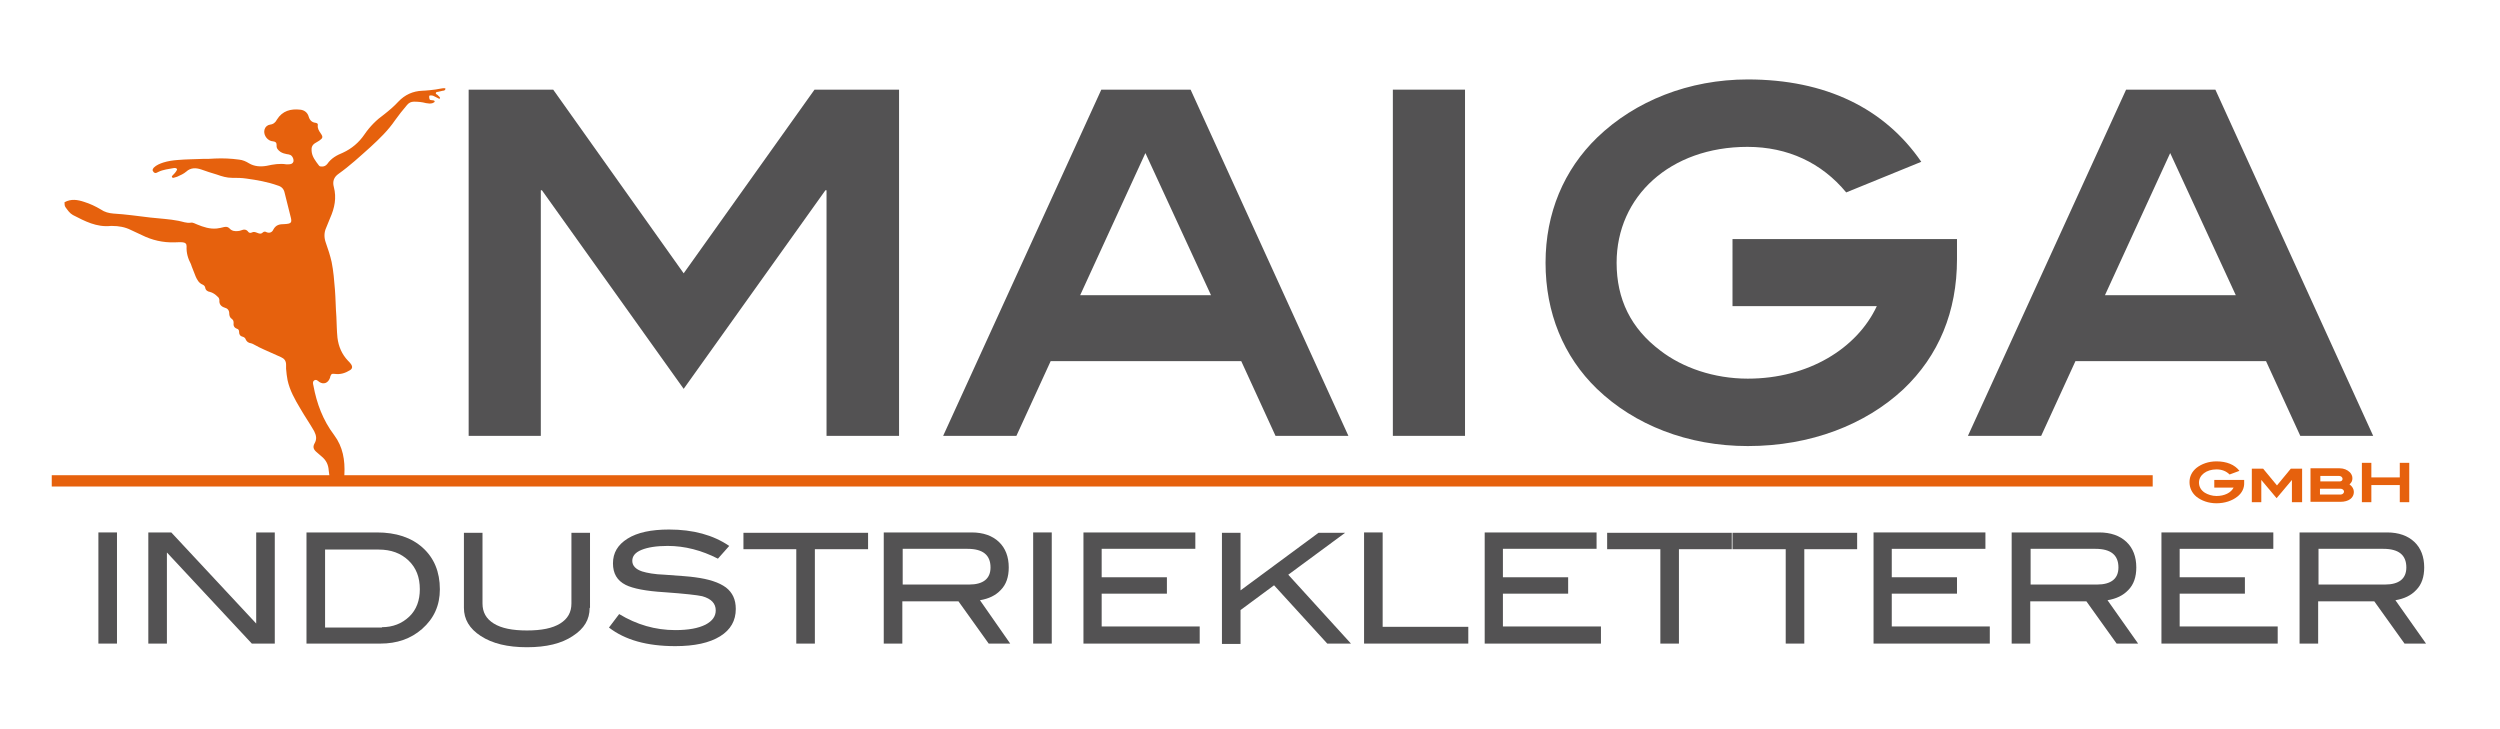 <?xml version="1.0" encoding="utf-8"?>
<!-- Generator: Adobe Illustrator 24.2.0, SVG Export Plug-In . SVG Version: 6.00 Build 0)  -->
<svg version="1.1" id="Ebene_1" xmlns="http://www.w3.org/2000/svg" xmlns:xlink="http://www.w3.org/1999/xlink" x="0px" y="0px"
	 width="686px" height="200px" viewBox="0 0 686 200" style="enable-background:new 0 0 686 200;" xml:space="preserve">
<style type="text/css">
	.st0{fill:none;}
	.st1{fill-rule:evenodd;clip-rule:evenodd;fill:none;}
	.st2{fill-rule:evenodd;clip-rule:evenodd;fill:#E6610D;}
	.st3{fill:#535253;}
	.st4{fill:#E6610D;}
</style>
<g>
	<path class="st0" d="M122.1,24.6c0.1,0.1,0.3-0.1,0.2,0.1c0,0.3,0,0.6,0,0.8c0,35.5,0,71,0,106.6c0,0.2,0,0.4,0,0.6
		c0.1,0.3-0.1,0.4-0.4,0.4c-0.2,0-0.4,0-0.6,0c-34.2,0-68.5,0-102.7,0c-0.2,0-0.4,0-0.6,0c-0.3,0.1-0.4,0-0.4-0.4c0-0.2,0-0.5,0-0.7
		c0-25,0-50,0-75c0.6,0.8,1.1,1.6,2,2.1c3.3,1.6,6.6,3.4,10.4,3c0.1,0,0.2,0,0.4,0c1.8,0,3.5,0.3,5.1,1.1c1,0.5,2,0.9,3,1.4
		c2.9,1.3,5.9,2,9,2c0.8,0,1.5,0,2.3,0c0.7,0.1,1.1,0.4,1,1.1c-0.1,1.8,0.4,3.4,1.2,4.9c0.1,0.2,0.1,0.4,0.2,0.6
		c0.4,0.9,0.7,1.9,1.1,2.8c0.4,0.9,0.9,1.8,1.9,2.2c0.4,0.1,0.6,0.4,0.7,0.8c0.2,0.7,0.7,1,1.3,1.2c0.8,0.2,1.5,0.7,2.1,1.3
		c0.3,0.3,0.5,0.6,0.5,1c-0.1,1.1,0.5,1.7,1.4,2c0.8,0.3,1.3,0.7,1.3,1.6c0,0.6,0.2,1.1,0.7,1.5c0.4,0.3,0.5,0.6,0.5,1.1
		c-0.1,0.7,0.1,1.4,0.9,1.6c0.4,0.1,0.6,0.4,0.6,0.8c0,0.7,0.2,1.2,1,1.4c0.4,0.1,0.7,0.3,0.8,0.7c0.3,0.7,0.8,1,1.5,1.1
		c0.3,0.1,0.6,0.2,0.9,0.4c0.8,0.5,1.7,0.9,2.6,1.3c1.6,0.7,3.1,1.4,4.7,2.1c0.9,0.4,1.5,1.1,1.4,2.1c0,0.4,0,0.7,0,1.1
		c0,1,0.2,2.1,0.4,3.1c0.6,2.9,2,5.4,3.5,7.8c1.2,2.1,2.6,4.1,3.8,6.2c0.6,1.1,0.8,2.2,0.1,3.4c-0.5,0.9-0.3,1.6,0.5,2.3
		c0.5,0.5,1,0.9,1.5,1.3c1.3,1,1.9,2.2,1.9,3.8c0,0.9,0.2,1.7,0.5,2.6c0.3,0.9,1,1.3,2,1.2c0.9,0,1.3-0.4,1.6-1.4
		c0.1-0.4,0.2-0.9,0.2-1.3c0.2-3.9-0.4-7.6-2.8-10.8c-3-4-4.7-8.7-5.7-13.6c-0.1-0.5-0.4-1.1,0.2-1.4c0.6-0.4,0.9,0.1,1.4,0.4
		c1.2,0.8,2.4,0.4,2.9-1c0-0.1,0-0.2,0.1-0.4c0.3-0.9,0.4-0.9,1.3-0.8c1.5,0.2,2.8-0.3,4.1-1c0.7-0.4,0.8-1,0.3-1.7
		c-0.2-0.3-0.5-0.6-0.8-0.9c-1.7-1.8-2.6-3.9-2.9-6.3c-0.2-1.9-0.2-3.9-0.3-5.8c-0.1-2.5-0.2-5-0.4-7.5c-0.2-2.5-0.4-5-0.9-7.5
		c-0.4-1.8-1-3.5-1.6-5.3c-0.5-1.4-0.5-2.7,0.1-4.1c0.4-0.9,0.7-1.8,1.1-2.7c1.2-2.7,1.8-5.6,1-8.5c-0.4-1.6,0-2.7,1.3-3.6
		c3.1-2.2,5.9-4.8,8.7-7.3c2.5-2.3,4.9-4.6,6.8-7.4c1-1.5,2.2-2.9,3.3-4.2c0.5-0.6,1.1-0.9,1.9-0.9c1.1,0,2.2,0,3.3,0.4
		c0.6,0.2,1.2,0.2,1.8,0c0.8-0.3,0.9-0.6,0.2-1.1c-0.1-0.1-0.3-0.2-0.4-0.3c-0.2-0.1-0.4-0.3-0.2-0.5c0.1-0.2,0.3-0.1,0.5,0
		c0.5,0.2,0.9,0.5,1.4,0.7c0.1,0.1,0.3,0.1,0.4,0c0.1-0.1,0-0.3-0.1-0.4c-0.2-0.2-0.4-0.4-0.6-0.6c-0.2-0.2-0.5-0.3-0.4-0.5
		c0.1-0.2,0.4-0.2,0.6-0.3c0.4-0.1,0.9-0.2,1.3-0.3C121.7,25,122,24.9,122.1,24.6z"/>
	<path class="st1" d="M17.7,55.5c0-10.1,0-20.2,0-30.4c0-0.5,0.1-0.6,0.6-0.6c6.7,0,13.4,0,20.2,0c26.3,0,52.6,0,78.8,0
		c-0.4,0.6-1,0.4-1.5,0.4c-2.6,0.1-4.8,1.1-6.6,3c-1.2,1.3-2.5,2.4-3.9,3.5c-2.1,1.6-3.9,3.4-5.4,5.5c-1.5,2.1-3.5,3.9-5.9,5
		c-1.7,0.7-3.2,1.6-4.3,3.1c-0.3,0.4-0.8,0.6-1.4,0.7c-0.3,0-0.7,0-0.9-0.3c-0.9-1.2-1.9-2.4-2-4c-0.1-1,0.2-1.7,1.1-2.2
		c0.4-0.2,0.7-0.4,1-0.6c1.1-0.7,1.2-1,0.4-2c-0.5-0.7-0.8-1.4-0.8-2.2c0-0.5-0.2-0.6-0.6-0.7c-1-0.2-1.6-0.7-1.9-1.7
		c-0.3-1.1-1.2-1.7-2.3-1.9c-2.6-0.3-5,0.3-6.4,2.7c-0.5,0.8-1,1.3-1.9,1.4c-0.7,0.1-1.3,0.6-1.5,1.3c-0.4,1.3,0.5,2.8,1.8,3.2
		c0.2,0.1,0.4,0.1,0.6,0.1c0.6,0,0.9,0.3,0.9,1c0,0.8,0.4,1.4,1.1,1.9c0.5,0.3,1.1,0.5,1.7,0.6c0.3,0.1,0.6,0.1,0.9,0.2
		c0.6,0.3,1.1,1.3,0.9,1.9c-0.1,0.5-0.5,0.8-1.5,0.7c-0.1,0-0.2,0-0.4,0c-1.9-0.3-3.6,0-5.4,0.4c-1.7,0.4-3.3,0.3-4.9-0.7
		c-0.8-0.5-1.7-0.8-2.7-1c-2.2-0.3-4.4-0.4-6.6-0.3c-1.1,0.1-2.2,0.1-3.3,0.1c-2.3,0.1-4.6,0.2-6.9,0.3c-1.3,0.1-2.7,0.3-4,0.7
		c-1,0.3-1.9,0.7-2.6,1.4c-0.3,0.2-0.5,0.6-0.2,1c0.3,0.3,0.6,0.5,1,0.4c0.1-0.1,0.3-0.1,0.4-0.2c1.4-0.7,2.9-0.8,4.4-1.1
		c0.2,0,0.5-0.1,0.7,0.2c0.2,0.2,0,0.4-0.1,0.6c-0.3,0.5-0.7,0.9-1.1,1.3c-0.1,0.1-0.2,0.3-0.1,0.4c0.1,0.2,0.3,0.2,0.4,0.2
		c0.4,0,0.7-0.1,1-0.3c0.9-0.4,1.8-0.8,2.5-1.4c1.3-1.1,2.6-1.1,4.1-0.6c1.4,0.5,2.9,0.9,4.3,1.4c1.4,0.4,2.8,0.9,4.2,0.9
		c1.3,0,2.6,0,3.9,0.2c2.9,0.4,5.8,0.9,8.6,1.9c1,0.3,1.6,1,1.9,2c0.5,2.1,1.1,4.3,1.6,6.4c0.4,1.9,0.3,2.2-1.7,2.2
		c-1.3,0-2.3,0.2-3,1.5c-0.4,0.7-1,1.1-1.9,0.7c-0.3-0.1-0.7-0.1-1,0.1c-0.5,0.5-1,0.3-1.5,0.1c-0.5-0.2-1-0.4-1.5-0.1
		c-0.4,0.2-0.7,0.1-1-0.2c-0.5-0.7-1.2-0.7-1.9-0.4c-0.3,0.1-0.6,0.2-0.9,0.2c-0.9,0.1-1.7,0-2.3-0.7c-0.5-0.5-0.9-0.5-1.5-0.4
		c-0.7,0.1-1.3,0.3-2,0.4c-1.9,0.2-3.7-0.4-5.4-1.1c-0.6-0.2-1.1-0.6-1.7-0.5c-1.2,0.2-2.3-0.3-3.4-0.5c-2.5-0.5-5.1-0.6-7.7-0.9
		c-3.4-0.4-6.8-0.8-10.2-1.1c-1.2-0.1-2.3-0.4-3.4-1.1c-1.4-0.9-3-1.6-4.6-2.1C21.3,54.8,19.5,54.5,17.7,55.5z"/>
	<path class="st2" d="M17.7,55.5c1.8-1,3.6-0.7,5.4-0.1c1.6,0.5,3.1,1.2,4.6,2.1c1,0.7,2.2,1,3.4,1.1c3.4,0.2,6.8,0.7,10.2,1.1
		c2.6,0.3,5.2,0.4,7.7,0.9c1.1,0.2,2.2,0.7,3.4,0.5c0.6-0.1,1.1,0.3,1.7,0.5c1.7,0.7,3.5,1.3,5.4,1.1c0.7-0.1,1.3-0.2,2-0.4
		c0.6-0.1,1-0.1,1.5,0.4c0.6,0.7,1.5,0.8,2.3,0.7c0.3,0,0.6-0.1,0.9-0.2c0.7-0.3,1.4-0.3,1.9,0.4c0.2,0.3,0.6,0.4,1,0.2
		c0.5-0.3,1-0.1,1.5,0.1c0.5,0.2,1,0.4,1.5-0.1c0.3-0.3,0.7-0.3,1-0.1c0.9,0.4,1.6,0,1.9-0.7c0.7-1.3,1.7-1.5,3-1.5
		c2-0.1,2.2-0.4,1.7-2.2c-0.5-2.1-1.1-4.3-1.6-6.4c-0.2-1-0.8-1.7-1.9-2c-2.8-1-5.7-1.5-8.6-1.9c-1.3-0.2-2.6-0.2-3.9-0.2
		c-1.5,0-2.8-0.4-4.2-0.9c-1.4-0.4-2.9-0.9-4.3-1.4c-1.5-0.5-2.9-0.5-4.1,0.6c-0.7,0.6-1.6,1-2.5,1.4c-0.3,0.1-0.7,0.2-1,0.3
		c-0.2,0-0.3,0-0.4-0.2c-0.1-0.2,0-0.3,0.1-0.4c0.4-0.4,0.8-0.8,1.1-1.3c0.1-0.2,0.3-0.4,0.1-0.6c-0.2-0.2-0.4-0.2-0.7-0.2
		c-1.5,0.3-3,0.4-4.4,1.1c-0.1,0.1-0.3,0.1-0.4,0.2c-0.4,0.2-0.8,0-1-0.4c-0.3-0.4,0-0.7,0.2-1c0.7-0.7,1.7-1.1,2.6-1.4
		c1.3-0.4,2.6-0.6,4-0.7c2.3-0.2,4.6-0.2,6.9-0.3c1.1,0,2.2,0,3.3-0.1c2.2-0.1,4.4,0,6.6,0.3c1,0.1,1.9,0.5,2.7,1
		c1.5,0.9,3.2,1,4.9,0.7c1.8-0.4,3.6-0.7,5.4-0.4c0.1,0,0.2,0,0.4,0c0.9,0,1.3-0.2,1.5-0.7c0.2-0.7-0.3-1.7-0.9-1.9
		c-0.3-0.1-0.6-0.2-0.9-0.2c-0.6-0.1-1.2-0.3-1.7-0.6c-0.7-0.5-1.2-1-1.1-1.9c0-0.7-0.3-0.9-0.9-1c-0.2,0-0.4-0.1-0.6-0.1
		c-1.3-0.4-2.2-1.9-1.8-3.2c0.2-0.7,0.8-1.2,1.5-1.3c0.9-0.1,1.5-0.6,1.9-1.4c1.5-2.4,3.8-3,6.4-2.7c1.1,0.1,2,0.8,2.3,1.9
		c0.3,1,0.9,1.6,1.9,1.7c0.4,0.1,0.7,0.2,0.6,0.7c-0.1,0.8,0.3,1.5,0.8,2.2c0.7,1,0.6,1.3-0.4,2c-0.3,0.2-0.7,0.4-1,0.6
		c-0.9,0.5-1.2,1.2-1.1,2.2c0.1,1.6,1.1,2.8,2,4c0.2,0.3,0.5,0.3,0.9,0.3c0.5,0,1-0.2,1.4-0.7c1.1-1.6,2.6-2.4,4.3-3.1
		c2.4-1.1,4.4-2.8,5.9-5c1.5-2.2,3.3-4,5.4-5.5c1.4-1.1,2.7-2.2,3.9-3.5c1.8-1.9,4-2.9,6.6-3c0.5,0,3.3-0.2,5.1-0.6
		c1.6-0.3,1.2,0.2,1.2,0.2c-0.1,0.3-0.4,0.4-0.7,0.4c-0.4,0.1-0.9,0.2-1.3,0.3c-0.2,0-0.5,0-0.6,0.3c-0.1,0.3,0.2,0.4,0.4,0.5
		c0.2,0.2,0.4,0.4,0.6,0.6c0.1,0.1,0.2,0.3,0.1,0.4c-0.1,0.2-0.3,0.1-0.4,0c-0.5-0.2-0.9-0.5-1.4-0.7c-0.2-0.1-1-0.2-1.1,0
		c-0.1,0.2,0,1,0.2,1.1c0.1,0.1,1,0.1,1.1,0.2c0.2,0.1,0.4,0.4-0.4,0.7c-0.6,0.2-1.2,0.1-1.8,0c-1.1-0.3-2.2-0.4-3.3-0.4
		c-0.8,0-1.4,0.3-1.9,0.9c-1.2,1.4-2.3,2.8-3.3,4.2c-1.9,2.8-4.3,5.1-6.8,7.4c-2.8,2.5-5.6,5.1-8.7,7.3c-1.3,0.9-1.7,2.1-1.3,3.6
		c0.8,3,0.2,5.8-1,8.5c-0.4,0.9-0.7,1.8-1.1,2.7c-0.6,1.3-0.6,2.7-0.1,4.1c0.6,1.7,1.2,3.5,1.6,5.3c0.5,2.5,0.7,5,0.9,7.5
		c0.2,2.5,0.2,5,0.4,7.5c0.1,1.9,0.1,3.9,0.3,5.8c0.3,2.4,1.2,4.5,2.9,6.3c0.3,0.3,0.6,0.6,0.8,0.9c0.5,0.7,0.4,1.3-0.3,1.7
		c-1.3,0.8-2.6,1.2-4.1,1c-0.9-0.1-1,0-1.3,0.8c0,0.1,0,0.2-0.1,0.4c-0.5,1.3-1.7,1.8-2.9,1c-0.4-0.3-0.8-0.8-1.4-0.4
		c-0.5,0.4-0.3,0.9-0.2,1.4c0.9,4.9,2.6,9.5,5.7,13.6c2.4,3.2,3,6.9,2.8,10.8c0,0.4-0.1,0.9-0.2,1.3c-0.2,0.9-0.7,1.3-1.6,1.4
		c-1,0-1.7-0.4-2-1.2c-0.3-0.8-0.4-1.7-0.5-2.6c-0.1-1.6-0.7-2.8-1.9-3.8c-0.5-0.4-1-0.9-1.5-1.3c-0.8-0.7-1-1.4-0.5-2.3
		c0.7-1.2,0.5-2.2-0.1-3.4c-1.2-2.1-2.6-4.1-3.8-6.2c-1.5-2.5-2.9-5-3.5-7.8c-0.2-1-0.3-2-0.4-3.1c0-0.4,0-0.7,0-1.1
		c0-1.1-0.5-1.7-1.4-2.1c-1.6-0.7-3.1-1.4-4.7-2.1c-0.9-0.4-1.7-0.8-2.6-1.3c-0.3-0.2-0.6-0.3-0.9-0.4c-0.7-0.1-1.2-0.4-1.5-1.1
		c-0.1-0.4-0.5-0.6-0.8-0.7c-0.8-0.2-1-0.7-1-1.4c0-0.4-0.2-0.7-0.6-0.8c-0.8-0.3-1-0.9-0.9-1.6c0-0.5-0.1-0.8-0.5-1.1
		c-0.5-0.3-0.7-0.9-0.7-1.5c0-0.9-0.5-1.4-1.3-1.6c-0.9-0.3-1.5-0.9-1.4-2c0-0.4-0.2-0.8-0.5-1c-0.6-0.6-1.3-1.1-2.1-1.3
		c-0.7-0.1-1.2-0.5-1.3-1.2c-0.1-0.4-0.3-0.6-0.7-0.8c-1-0.4-1.5-1.3-1.9-2.2c-0.4-0.9-0.7-1.9-1.1-2.8c-0.1-0.2-0.1-0.4-0.2-0.6
		c-0.8-1.5-1.3-3.1-1.2-4.9c0-0.7-0.3-1-1-1.1c-0.8-0.1-1.5,0-2.3,0c-3.2,0.1-6.2-0.6-9-2c-1-0.5-2-0.9-3-1.4
		c-1.6-0.8-3.3-1.1-5.1-1.1c-0.1,0-0.2,0-0.4,0c-3.9,0.4-7.1-1.3-10.4-3c-0.9-0.5-1.4-1.3-2-2.1C17.7,56.5,17.7,56,17.7,55.5z"/>
</g>
<g>
	<path class="st3" d="M226.8,119.6V52.2h-0.3l-38.9,54.5l-38.9-54.5h-0.3v67.4h-19.8v-95h23.2L187.6,75l35.9-50.4h23.2v95H226.8z"/>
	<path class="st3" d="M350,119.6l-9.4-20.5h-52.3l-9.4,20.5h-20.1l43.4-95h24.5l43.3,95H350z M314.3,42l-17.9,39h35.9L314.3,42z"/>
	<path class="st3" d="M382.2,119.6v-95H402v95H382.2z"/>
	<path class="st3" d="M522.3,106.8c-10.4,9.7-25.4,15.6-42.7,15.6c-16.5,0-31.1-5.8-41.4-15.7c-9.2-8.9-14.1-20.9-14.1-34.6
		c0-13.6,5-25.5,14.2-34.4c10.4-10,25.1-15.9,41.3-15.9c21.3,0,37.5,7.9,47.6,22.6l-20.6,8.4c-6.7-8.1-16-12.5-27.1-12.5
		c-21.2,0-35.9,13.6-35.9,31.8c0,10,3.9,18,12,24.1c6.1,4.7,14.7,7.7,24,7.7c16.6,0,30-8.3,35.4-19.9h-39.6V65.6H537v5.5
		C537,85.5,532,97.6,522.3,106.8z"/>
	<path class="st3" d="M631.2,119.6l-9.4-20.5h-52.3l-9.4,20.5H540l43.4-95h24.5l43.3,95H631.2z M595.5,42l-17.9,39h35.9L595.5,42z"
		/>
</g>
<g>
	<path class="st3" d="M32.1,176.6h-5.1v-30.5h5.1V176.6z"/>
	<path class="st3" d="M75.4,176.6h-6.3l-23.3-25v25h-5.1v-30.5h6.3l23.3,25v-25h5.1V176.6z"/>
	<path class="st3" d="M103.4,146.1c5.3,0,9.5,1.4,12.6,4.2c3.1,2.8,4.7,6.6,4.7,11.4c0,4.4-1.6,8-4.9,10.9c-3.1,2.7-6.9,4-11.4,4
		H84.1v-30.5H103.4z M104.8,172.1c3,0,5.5-1,7.5-2.9s2.9-4.5,2.9-7.5c0-3.3-1-5.9-3.1-7.9c-2.1-2-4.8-3-8.2-3H89.2v21.4H104.8z"/>
	<path class="st3" d="M161.8,166.8c0,3.2-1.5,5.7-4.6,7.7c-3.1,2.1-7.3,3.1-12.6,3.1c-5.3,0-9.5-1-12.7-3.1c-3.1-2-4.6-4.6-4.6-7.7
		v-20.6h5.1v19.4c0,2.4,1,4.2,3.1,5.5c2.1,1.3,5.1,1.9,9.1,1.9c4,0,7-0.6,9.1-1.9s3.1-3.1,3.1-5.5v-19.4h5.1V166.8z"/>
	<path class="st3" d="M197,153.3c-4.5-2.3-9.1-3.5-13.8-3.5c-3.1,0-5.5,0.4-7.2,1.1c-1.7,0.7-2.5,1.7-2.5,3c0,1.3,0.9,2.3,2.7,2.9
		c1.3,0.4,3.3,0.8,6.2,0.9c4.2,0.3,7,0.5,8.3,0.7c3.8,0.5,6.6,1.4,8.5,2.8c1.8,1.4,2.7,3.3,2.7,5.9c0,3.2-1.4,5.7-4.3,7.5
		c-2.9,1.8-7,2.7-12.3,2.7c-7.8,0-13.8-1.7-18.2-5.1l2.8-3.7c4.8,2.9,9.9,4.4,15.4,4.4c3.6,0,6.3-0.5,8.3-1.5c1.9-1,2.8-2.3,2.8-3.9
		c0-1.9-1.2-3.2-3.7-3.9c-1.3-0.3-4.8-0.7-10.4-1.1c-5-0.3-8.6-1-10.6-2c-2.4-1.2-3.5-3.2-3.5-5.9c0-2.9,1.3-5.1,4-6.8
		c2.7-1.7,6.5-2.5,11.4-2.5c6.6,0,12.1,1.5,16.5,4.5L197,153.3z"/>
	<path class="st3" d="M238.2,150.7h-14.6v25.9h-5.1v-25.9H204v-4.5h34.2V150.7z"/>
	<path class="st3" d="M277.2,176.6h-5.9l-8.3-11.6h-15.4v11.6h-5.1v-30.5h24.1c3.2,0,5.7,0.9,7.5,2.6c1.8,1.7,2.7,4.1,2.7,7
		c0,2.6-0.7,4.7-2.2,6.2c-1.4,1.5-3.3,2.4-5.7,2.8L277.2,176.6z M265.9,160.4c3.9,0,5.9-1.6,5.9-4.7c0-3.4-2.1-5.1-6.3-5.1h-17.8
		v9.8H265.9z"/>
	<path class="st3" d="M288.6,176.6h-5.1v-30.5h5.1V176.6z"/>
	<path class="st3" d="M329.2,176.6h-31.9v-30.5h30.7v4.5h-25.7v7.8h17.9v4.5h-17.9v9h26.9V176.6z"/>
	<path class="st3" d="M370.7,176.6h-6.5l-14.6-16l-9.2,6.8v9.3h-5.1v-30.5h5.1v15.8l21.4-15.8h7.3l-15.6,11.5L370.7,176.6z"/>
	<path class="st3" d="M402.9,176.6h-28.6v-30.5h5.1v25.9h23.5V176.6z"/>
	<path class="st3" d="M439.3,176.6h-31.9v-30.5h30.7v4.5h-25.7v7.8h17.9v4.5h-17.9v9h26.9V176.6z"/>
	<path class="st3" d="M475.3,150.7h-14.6v25.9h-5.1v-25.9h-14.6v-4.5h34.2V150.7z"/>
	<path class="st3" d="M509.7,150.7h-14.6v25.9h-5.1v-25.9h-14.6v-4.5h34.2V150.7z"/>
	<path class="st3" d="M546,176.6h-31.9v-30.5h30.7v4.5h-25.7v7.8H537v4.5h-17.9v9H546V176.6z"/>
	<path class="st3" d="M586.7,176.6h-5.9l-8.3-11.6h-15.4v11.6h-5.1v-30.5h24c3.2,0,5.7,0.9,7.5,2.6c1.8,1.7,2.7,4.1,2.7,7
		c0,2.6-0.7,4.7-2.2,6.2c-1.4,1.5-3.3,2.4-5.7,2.8L586.7,176.6z M575.4,160.4c3.9,0,5.9-1.6,5.9-4.7c0-3.4-2.1-5.1-6.3-5.1h-17.8
		v9.8H575.4z"/>
	<path class="st3" d="M625,176.6h-31.9v-30.5h30.7v4.5h-25.7v7.8H616v4.5h-17.9v9H625V176.6z"/>
	<path class="st3" d="M665.7,176.6h-5.9l-8.3-11.6h-15.4v11.6h-5.1v-30.5h24c3.2,0,5.7,0.9,7.5,2.6c1.8,1.7,2.7,4.1,2.7,7
		c0,2.6-0.7,4.7-2.2,6.2c-1.4,1.5-3.3,2.4-5.7,2.8L665.7,176.6z M654.4,160.4c3.9,0,5.9-1.6,5.9-4.7c0-3.4-2.1-5.1-6.3-5.1h-17.8
		v9.8H654.4z"/>
</g>
<g>
	<rect x="14.2" y="130.4" class="st2" width="576.5" height="3.1"/>
</g>
<g>
	<path class="st4" d="M613.9,136.3c-1.4,1.1-3.4,1.8-5.7,1.8c-2.2,0-4.1-0.7-5.5-1.8c-1.2-1-1.9-2.4-1.9-4c0-1.6,0.7-2.9,1.9-3.9
		c1.4-1.1,3.3-1.8,5.5-1.8c2.8,0,5,0.9,6.3,2.6l-2.7,1c-0.9-0.9-2.1-1.4-3.6-1.4c-2.8,0-4.8,1.6-4.8,3.6c0,1.1,0.5,2.1,1.6,2.8
		c0.8,0.5,2,0.9,3.2,0.9c2.2,0,4-0.9,4.7-2.3h-5.3v-2.1h8.2v0.6C615.9,133.9,615.2,135.3,613.9,136.3z"/>
	<path class="st4" d="M628.9,137.8v-6.1h0l-4.2,5l-4.2-5h0v6.1h-2.6v-9.2h3.1l3.8,4.6l3.8-4.6h3.1v9.2H628.9z"/>
	<path class="st4" d="M645.9,135c0,1.6-1.4,2.7-3.7,2.7H634v-9.2h8c1.1,0,2.1,0.4,2.8,1.1c0.4,0.4,0.7,1,0.7,1.6
		c0,0.7-0.2,1.2-0.8,1.7C645.5,133.5,645.9,134.2,645.9,135z M642.8,131.4c0-0.4-0.4-0.8-0.9-0.8h-5.2v1.5h5.3
		C642.4,132.1,642.8,131.9,642.8,131.4z M643.2,134.9c0-0.4-0.4-0.8-1-0.8h-5.6v1.6h5.7C642.8,135.7,643.2,135.3,643.2,134.9z"/>
	<path class="st4" d="M658.5,137.8v-4.7h-7.8v4.7h-2.6v-10.8h2.6v4h7.8v-4h2.6v10.8H658.5z"/>
</g>
</svg>
